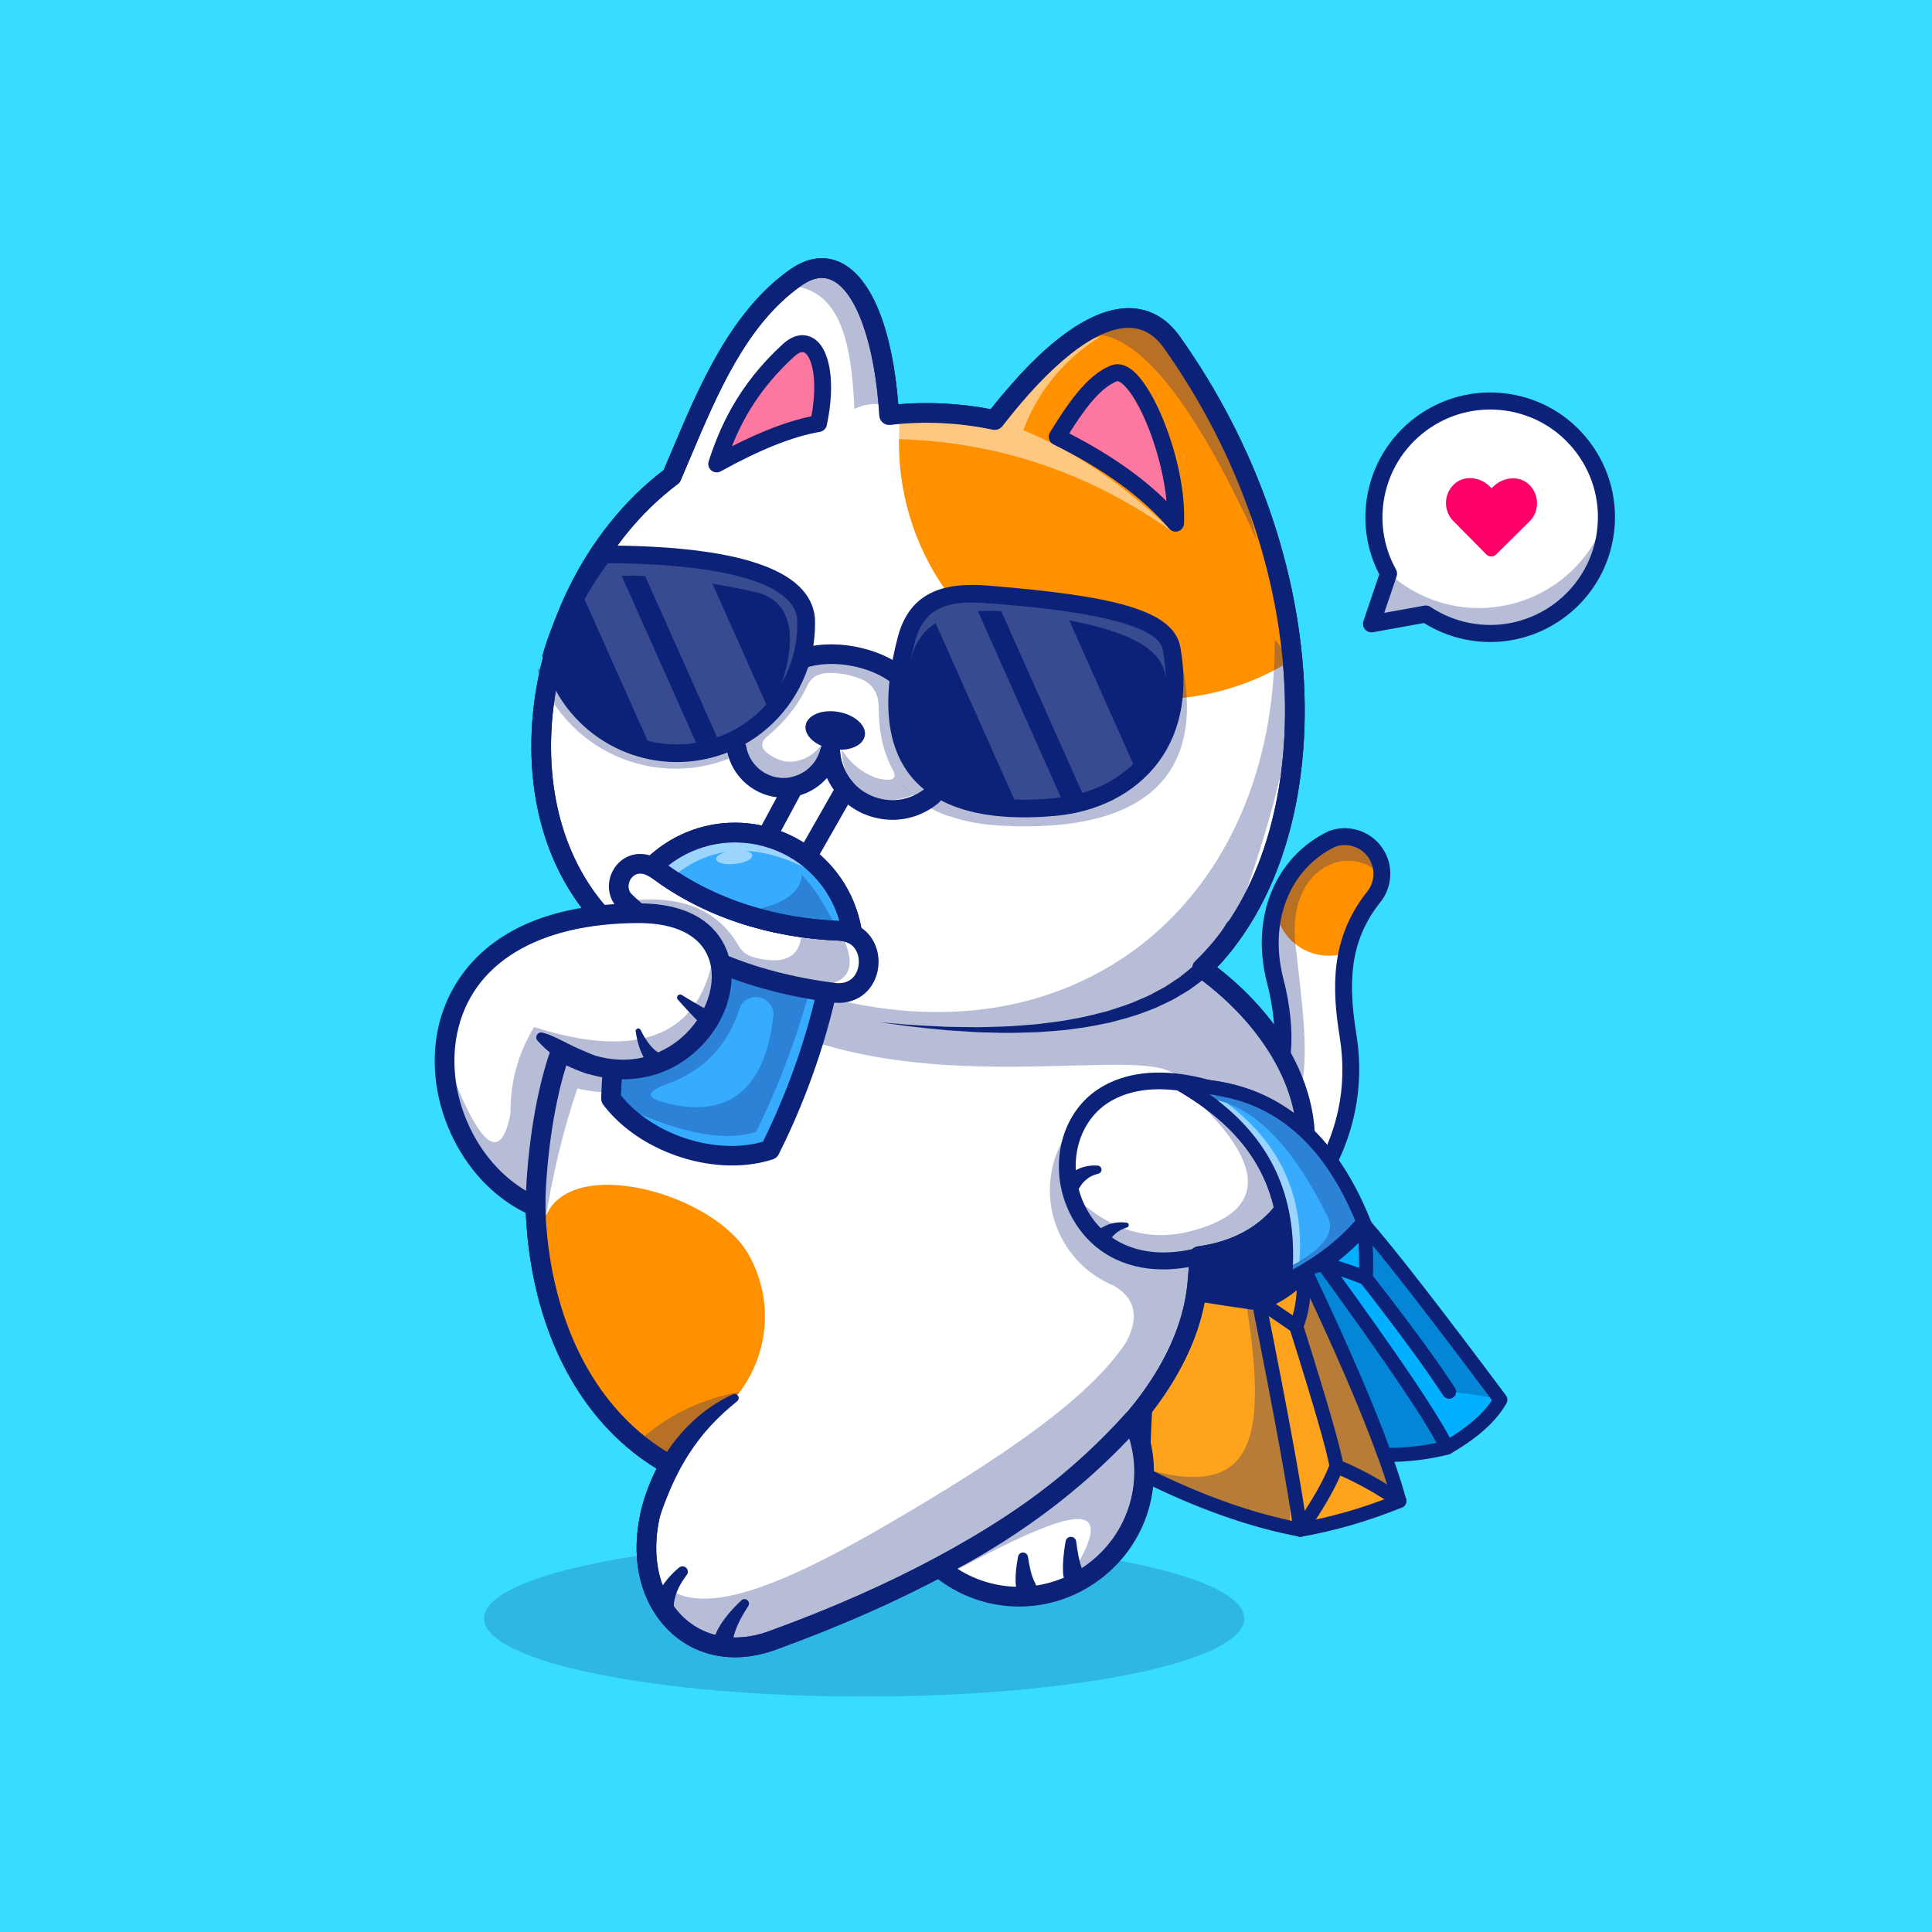<?xml version="1.0" encoding="UTF-8"?>
<svg id="Réteg_2" data-name="Réteg 2" xmlns="http://www.w3.org/2000/svg" viewBox="0 0 4000 4000">
  <defs>
    <style>
      .cls-1 {
        fill: #00b0ff;
      }

      .cls-1, .cls-2, .cls-3, .cls-4, .cls-5, .cls-6, .cls-7, .cls-8, .cls-9, .cls-10, .cls-11, .cls-12 {
        stroke-width: 0px;
      }

      .cls-1, .cls-2, .cls-3, .cls-5, .cls-7, .cls-8, .cls-9, .cls-10 {
        fill-rule: evenodd;
      }

      .cls-2, .cls-12 {
        fill: #0c2278;
      }

      .cls-3 {
        fill: #fc78a0;
      }

      .cls-4 {
        fill: #ff0068;
      }

      .cls-5 {
        fill: #ffa31d;
      }

      .cls-6 {
        fill: #37dcff;
      }

      .cls-7 {
        fill: none;
      }

      .cls-13 {
        opacity: .2;
      }

      .cls-14 {
        opacity: .18;
      }

      .cls-15 {
        opacity: .3;
      }

      .cls-16 {
        opacity: .5;
      }

      .cls-8 {
        fill: #ff9100;
      }

      .cls-9, .cls-11 {
        fill: #fff;
      }

      .cls-10 {
        fill: #37abfd;
      }
    </style>
  </defs>
  <g id="Layer_1" data-name="Layer 1">
    <g>
      <rect class="cls-6" width="4000" height="4000"/>
      <g>
        <g class="cls-13">
          <path class="cls-2" d="M1789.16,3189.21c434.64,0,786.97,72.39,786.97,161.69s-352.33,161.69-786.97,161.69-786.96-72.39-786.96-161.69,352.33-161.69,786.96-161.69"/>
        </g>
        <path class="cls-2" d="M2456.17,2593.25c7.44-19.19,14.92-32.18,22.45-39.02,203.35-20.28,316.35-25.57,339.03-15.83-31.57,36.77-60.16,63.53-85.79,80.28-15.23,4.81-27.44,8.65-36.58,11.56-68.39-20.09-148.09-32.41-239.11-36.99Z"/>
        <path class="cls-12" d="M2695.28,2650.61c-1.93,0-3.87-.28-5.74-.83-66.5-19.54-145.36-31.71-234.39-36.19-6.54-.33-12.51-3.77-16.07-9.26-3.56-5.49-4.27-12.36-1.9-18.46,8.67-22.35,17.74-37.64,27.74-46.73,3.23-2.94,7.33-4.77,11.69-5.21,310.26-30.95,337.47-19.27,349.1-14.27,5.96,2.56,10.34,7.81,11.81,14.13,1.46,6.31-.16,12.95-4.39,17.88-32.67,38.05-62.98,66.33-90.1,84.05-1.56,1.02-3.24,1.82-5.01,2.38l-11.64,3.67c-9.92,3.13-18.22,5.75-24.89,7.87-2.01.64-4.1.97-6.19.97ZM2487.84,2574.76c77.25,5.53,146.77,17,207.16,34.18,5.51-1.75,11.88-3.75,19.1-6.03l8.89-2.81c16.19-10.91,33.95-26.38,53.06-46.17-38.7-.53-119.48,3.15-287.47,19.78-.23.33-.48.68-.73,1.05Z"/>
        <path class="cls-5" d="M2388.87,2655.56c-13.3,160.74-20.98,292.6-23.02,395.58,115.53,58.1,224.33,96.77,326.39,116.01,68.07-11.83,136.4-31.66,204.99-59.52-28.79-105.18-94.2-264.9-196.22-479.21-29.21,31.42-60.93,52.93-95.21,64.57-98.65-13.82-170.95-26.28-216.93-37.41Z"/>
        <path class="cls-12" d="M2692.23,3181.7c-.9,0-1.81-.08-2.7-.25-102.93-19.41-214.03-58.88-330.23-117.31-5.01-2.51-8.12-7.69-8.01-13.29,2.03-102.75,9.79-236.14,23.06-396.48.35-4.24,2.54-8.11,5.99-10.6,3.45-2.49,7.82-3.36,11.95-2.34,44.68,10.82,116,23.14,212.03,36.65,30.62-11.06,59.54-31.08,86.02-59.57,3.28-3.53,8.09-5.21,12.87-4.48,4.77.73,8.86,3.78,10.93,8.13,101.93,214.1,168.25,376.14,197.12,481.63,1.95,7.11-1.73,14.56-8.56,17.33-69.19,28.11-139.17,48.42-207.98,60.38-.82.15-1.66.21-2.49.21ZM2380.6,3042.23c109.8,54.47,214.63,91.51,311.75,110.12,61.93-10.95,124.88-28.89,187.32-53.39-29.19-100.82-90.67-250.56-182.93-445.61-26.7,25.08-55.63,43.01-86.25,53.41-2.16.73-4.45.95-6.7.63-87.66-12.28-155.4-23.65-201.78-33.86-12,147.58-19.19,271.49-21.4,368.7Z"/>
        <path class="cls-2" d="M2463.59,2590.9c-11.93,14.31-36.85,35.87-74.72,64.66,45.98,11.14,118.28,23.6,216.93,37.41,34.27-11.63,66-33.15,95.21-64.57-37.45-16.14-116.59-28.62-237.42-37.51Z"/>
        <path class="cls-12" d="M2605.8,2713.35c-.94,0-1.89-.06-2.83-.2-98.93-13.86-172.58-26.57-218.9-37.79-7.64-1.85-13.54-7.93-15.15-15.63-1.61-7.7,1.35-15.63,7.61-20.4,45.44-34.54,63.91-52.5,71.4-61.48,4.21-5.05,10.61-7.8,17.15-7.28,124.31,9.14,204.12,21.94,243.99,39.12,6.08,2.62,10.51,8.04,11.88,14.52,1.36,6.48-.51,13.22-5.02,18.08-31.39,33.76-66.24,57.3-103.58,69.99-2.11.72-4.33,1.08-6.55,1.08ZM2435.5,2644.81c42.58,8.39,98.89,17.52,168.19,27.29,20.36-7.55,39.97-19.22,58.59-34.85-40.47-10.21-104.19-18.68-190.27-25.28-8.76,9.12-20.86,20-36.51,32.84Z"/>
        <path class="cls-1" d="M2701,2628.41c77.1,162.52,132.26,290.44,165.49,383.73,44.86.64,87.92-4.36,129.17-14.95,54.65-31.44,91.55-64.5,110.71-99.21-135.35-181.31-229.12-301.94-281.32-361.93-16.54,23.62-45.12,50.37-85.78,80.28-25.51,8.06-38.26,12.09-38.26,12.09Z"/>
        <path class="cls-12" d="M2873.99,3026.75c-2.57,0-5.13-.02-7.7-.05-6.08-.09-11.46-3.95-13.51-9.67-32.96-92.52-88.45-221.17-164.93-382.37-1.8-3.8-1.87-8.2-.19-12.06,1.68-3.85,4.95-6.8,8.96-8.06l35.96-11.36c38.17-28.25,65.26-53.63,80.55-75.48,2.57-3.67,6.69-5.95,11.16-6.19,4.47-.23,8.81,1.6,11.75,4.98,52.26,60.07,147.15,182.12,282.01,362.78,3.42,4.58,3.84,10.74,1.08,15.74-20.36,36.89-59.45,72.15-116.2,104.79-1.14.65-2.36,1.16-3.64,1.48-39.99,10.26-82.11,15.46-125.29,15.46ZM2721.3,2637.27c70.66,149.62,122.9,270.72,155.45,360.36,39.09-.21,77.17-4.93,113.38-14.05,46.87-27.19,80.04-55.63,98.76-84.69-121.97-163.25-210.4-277.39-263.27-339.82-17.86,21.08-43.47,43.81-77.72,68.99-1.29.94-2.72,1.67-4.24,2.15l-22.35,7.06Z"/>
        <path class="cls-12" d="M2995.67,3011.75c-5.47,0-10.71-3.1-13.19-8.38-24.9-53.07-110.69-180.41-254.98-378.47-4.73-6.49-3.3-15.6,3.19-20.34,6.5-4.72,15.61-3.3,20.34,3.2,147.43,202.37,231.77,327.73,257.81,383.25,3.41,7.28.28,15.95-7,19.36-2,.94-4.1,1.38-6.17,1.38Z"/>
        <path class="cls-12" d="M2692.22,3181.71c-7.2,0-13.45-5.34-14.41-12.66-10.62-80.67-39.65-239.89-86.28-473.22-1.57-7.88,3.54-15.55,11.42-17.12,7.89-1.6,15.55,3.54,17.13,11.42,46.76,233.96,75.89,393.81,86.59,475.12,1.05,7.97-4.56,15.28-12.53,16.33-.64.08-1.28.13-1.92.13Z"/>
        <path class="cls-12" d="M2692.22,3181.7c-2.9,0-5.84-.86-8.39-2.67-6.57-4.64-8.13-13.72-3.49-20.29,35.15-49.77,59.76-92.85,73.15-128.07,1.4-3.68,4.22-6.63,7.83-8.19,3.61-1.56,7.7-1.59,11.34-.09,46.04,19.04,90.76,43.71,132.93,73.31,6.58,4.62,8.17,13.7,3.55,20.28-4.62,6.58-13.7,8.17-20.28,3.55-36.3-25.48-74.54-47.13-113.87-64.48-14.97,34.58-38.75,75.02-70.87,120.49-2.84,4.01-7.33,6.16-11.9,6.16Z"/>
        <path class="cls-12" d="M2683.68,2760.61c-2.95,0-5.86-.89-8.33-2.62-16.23-11.33-42.37-29.15-77.69-52.94-6.67-4.49-8.43-13.54-3.94-20.2,4.49-6.67,13.54-8.44,20.21-3.94,25.75,17.35,46.66,31.55,62.45,42.4,7.15-24.56,10.1-55.74,8.79-93.01-.28-8.04,6-14.78,14.04-15.06,8.07-.49,14.78,6,15.06,14.03,1.79,50.83-4.01,92.06-17.23,122.57-1.74,4.01-5.18,7.03-9.39,8.22-1.3.37-2.64.55-3.97.55Z"/>
        <path class="cls-12" d="M2767.08,3050.41c-7.08,0-13.28-5.17-14.38-12.38-4.84-31.96-32.74-128.72-82.91-287.6-2.42-7.67,1.83-15.84,9.5-18.27,7.66-2.41,15.84,1.83,18.26,9.5,51.33,162.57,78.78,258.09,83.93,292,1.21,7.95-4.26,15.37-12.21,16.57-.74.11-1.47.17-2.2.17Z"/>
        <path class="cls-12" d="M2827.84,2661.04c-2.03,0-4.07-.42-5.98-1.28-18.42-8.3-47.56-18.21-86.61-29.44-7.72-2.22-12.19-10.29-9.96-18.01,2.22-7.73,10.28-12.19,18.02-9.97,28.59,8.23,52.2,15.83,70.54,22.72.25-20.25-.36-43.34-2.67-78.1-.53-8.02,5.54-14.96,13.56-15.49,7.94-.48,14.95,5.54,15.49,13.56,2.81,42.32,3.4,69.97,2.17,102.02-.19,4.84-2.77,9.27-6.88,11.82-2.34,1.45-5,2.18-7.66,2.18Z"/>
        <path class="cls-12" d="M3000.24,2896c-4.75,0-9.41-2.32-12.2-6.6-37.68-57.72-95.44-136.43-171.68-233.95-4.95-6.33-3.83-15.48,2.5-20.43,6.34-4.95,15.48-3.83,20.43,2.5,76.74,98.16,134.99,177.55,173.12,235.96,4.39,6.73,2.5,15.75-4.23,20.15-2.46,1.61-5.22,2.37-7.94,2.37Z"/>
        <g class="cls-15">
          <path class="cls-2" d="M2669.51,3162.57c10.25-214.46-20.02-372.26-90.8-473.44,45.83,282.6,24.62,421.52-212.62,350.46,102.23,63.38,203.37,104.37,303.42,122.97"/>
        </g>
        <g class="cls-15">
          <path class="cls-2" d="M2866.41,3011.9c-15.06-41.84-33.67-89-55.85-141.43-.06-.14-.13-.31-.19-.45-29.51-69.57-65.95-150.1-109.37-241.61-.43.45-.85.92-1.28,1.37,1.72,48.88-3.62,87.62-16.04,116.27,50.61,160.24,78.42,256.82,83.42,289.8,45.2,18.69,88.58,42.6,130.13,71.77-7.65-27.98-17.9-59.8-30.73-95.49-.02-.07-.06-.14-.08-.24"/>
        </g>
        <g class="cls-15">
          <path class="cls-2" d="M2995.67,2997.19c-25.39-54.12-110.84-181.07-256.4-380.86l-36.58,11.56-1.68.52c15.97,33.53,31.04,65.73,45.21,96.6,33.47,72.72,65.42,145.39,93.07,215.21.11.28.21.55.32.83,9.67,24.33,18.24,46.94,25.72,67.86.38.99.74,1.99,1.09,2.98.02.09.06.17.08.24,44.86.64,87.92-4.36,129.17-14.95"/>
        </g>
        <g class="cls-15">
          <path class="cls-2" d="M3106.38,2898c-135.35-181.31-229.12-301.96-281.32-361.95,2.97,44.74,3.9,81.56,2.77,110.44,76.95,98.42,134.39,176.76,172.4,234.95,44.58,4.41,79.97,9.9,106.15,16.56"/>
        </g>
        <path class="cls-9" d="M1386.55,3032.85c-346.87-192.66-361.37-792.08-88.37-1085.79-286.71-228.29-205.23-738.08,92.44-960.83,63.51-147.42,125.46-318.76,256.57-411.38,102.7-72.53,180.37,60.75,193.72,284.47,72.92-8.29,146.7-4.81,218.52,10.33,156.77-202.94,291.85-266.68,367.14-160.53,330.32,465.73,325.8,1044.68,62.28,1295.48,305.03,220.95,273.17,558.31-6.14,596.1-.84,21.64-2.31,42.94-4.47,63.81-26.65,239.67-303.71,523.38-880.34,732.27-193.93,70.25-339.68-135.13-211.38-363.94Z"/>
        <path class="cls-12" d="M1521.78,3431.2c-58.39,0-111.36-23.72-149.84-69.06-67.35-79.37-71.7-203.89-12.57-321.56-137.77-84.2-230.1-235.95-260.87-429.77-38.19-240.49,28.55-497.41,170.43-661.63-111.57-97.58-171.32-243.85-168.76-414.5,1.59-106.04,27.62-214.33,75.27-313.15,48.35-100.28,116.95-186.02,198.6-248.3,5.77-13.44,11.53-27.07,17.34-40.81,57-134.86,121.62-287.7,244.07-374.2,45.34-32.02,82.19-25.61,105.12-14.58,63.86,30.7,106.9,137.09,119.24,293.36,64.01-5.33,128.22-1.92,191.32,10.2,108.99-138.51,208.44-210.69,288.19-209.14,41.64.85,76.6,20.8,103.89,59.28,158.28,223.17,249.76,485.8,257.58,739.5,7.17,232.84-58.53,437.26-180.9,565.57,155.45,120.78,232.6,286.14,197.32,426.52-25.3,100.68-103.17,168.96-214.89,189.31-.9,16.53-2.17,32.74-3.78,48.38-14.48,130.23-97.72,265.34-240.75,390.9-156.91,137.73-376.58,258.33-652.91,358.44-28.25,10.23-56.25,15.25-83.09,15.25ZM1701.51,575.38c-13.23,0-27.31,5.36-42.56,16.12-112.95,79.79-172.48,220.6-230.04,356.78-6.56,15.52-13.06,30.89-19.57,46.01-1.41,3.27-3.65,6.12-6.51,8.25-156,116.74-258.81,325.85-261.91,532.74-2.49,166,57.87,306.58,169.96,395.83,4.44,3.54,7.2,8.76,7.63,14.42.42,5.66-1.53,11.24-5.4,15.4-143.48,154.36-211.92,406.94-174.36,643.49,30.04,189.17,121.56,335,257.7,410.61,4.74,2.63,8.23,7.04,9.71,12.26,1.48,5.21.82,10.8-1.83,15.53-60.41,107.72-60.92,222.72-1.31,292.96,44.68,52.66,114.95,68.31,187.97,41.86,513.8-186.13,837.92-453.55,867.02-715.36,2.05-19.86,3.52-40.9,4.36-62.35.39-9.89,7.82-18.08,17.63-19.4,103.35-13.98,175.4-72.86,197.68-161.52,32.6-129.75-46.2-285.92-200.77-397.89-4.9-3.55-7.97-9.1-8.38-15.14-.41-6.04,1.9-11.95,6.28-16.12,124.86-118.84,192.37-319.94,185.23-551.76-7.57-245.78-96.39-500.48-250.08-717.18-19.69-27.76-43.07-41.53-71.48-42.11-.62-.01-1.26-.02-1.89-.02-67.05,0-159.63,72.08-261.02,203.33-4.78,6.19-12.68,9.07-20.33,7.48-69.79-14.72-141.12-18.1-212.02-10.02-5.58.62-11.13-1.05-15.42-4.65-4.28-3.6-6.9-8.8-7.23-14.39-8.7-145.86-47.04-255.84-97.68-280.18-6.9-3.32-14.02-4.98-21.39-4.98Z"/>
        <path class="cls-8" d="M1864.54,857.05c65.19-5.14,130.84-.9,194.91,12.6,156.77-202.94,291.85-266.68,367.14-160.53,148.52,209.41,229.31,441.71,249.35,656.78-82.04,51.84-179.2,81.86-283.42,81.86-293.41,0-531.27-237.87-531.27-531.27,0-20.09,1.11-39.92,3.29-59.45"/>
        <g class="cls-16">
          <path class="cls-9" d="M2118.53,890.6s.09.03.14.04c10.99-29.54,31.58-73.79,70.12-118,31.69-36.35,64.63-60.19,89.11-75.12-26.83,3.61-78.77,14.26-131.76,51.27-58.29,40.71-86.91,91.67-98.94,116.92-39.95-11.66-80.33-19.68-121.16-23.96-39.43-2.47-79.01-1.52-118.26,2.84-4.92,21.14-8.58,42.7-10.89,64.64,231.01-6.71,441.51,57.34,631.47,192.25-100.08-97.2-203.36-167.47-309.83-210.88Z"/>
        </g>
        <path class="cls-8" d="M1386.55,3032.85c-170.64-94.78-260.78-288-275.9-494.83,11.05-9.29,20.24-21.11,27.51-35.45,69.98-106.15,342.51-26.51,411.34,94.16,54.2,95.04,43.16,213.82-27.63,297.22-52,30.87-97.11,77.15-135.33,138.9"/>
        <path class="cls-12" d="M1521.78,3431.2c-58.39,0-111.36-23.72-149.84-69.06-67.35-79.37-71.7-203.89-12.57-321.56-137.77-84.2-230.1-235.95-260.87-429.77-38.19-240.49,28.55-497.41,170.43-661.63-111.57-97.58-171.32-243.85-168.76-414.5,1.59-106.04,27.62-214.33,75.27-313.15,48.35-100.28,116.95-186.02,198.6-248.3,5.77-13.44,11.53-27.07,17.34-40.81,57-134.86,121.62-287.7,244.07-374.2,45.34-32.02,82.19-25.61,105.12-14.58,63.86,30.7,106.9,137.09,119.24,293.36,64.01-5.33,128.22-1.92,191.32,10.2,108.99-138.51,208.44-210.69,288.19-209.14,41.64.85,76.6,20.8,103.89,59.28,158.28,223.17,249.76,485.8,257.58,739.5,7.17,232.84-58.53,437.26-180.9,565.57,155.45,120.78,232.6,286.14,197.32,426.52-25.3,100.68-103.17,168.96-214.89,189.31-.9,16.53-2.17,32.74-3.78,48.38-14.48,130.23-97.72,265.34-240.75,390.9-156.91,137.73-376.58,258.33-652.91,358.44-28.25,10.23-56.25,15.25-83.09,15.25ZM1701.51,575.38c-13.23,0-27.31,5.36-42.56,16.12-112.95,79.79-172.48,220.6-230.04,356.78-6.56,15.52-13.06,30.89-19.57,46.01-1.41,3.27-3.65,6.12-6.51,8.25-156,116.74-258.81,325.85-261.91,532.74-2.49,166,57.87,306.58,169.96,395.83,4.44,3.54,7.2,8.76,7.63,14.42.42,5.66-1.53,11.24-5.4,15.4-143.48,154.36-211.92,406.94-174.36,643.49,30.04,189.17,121.56,335,257.7,410.61,4.74,2.63,8.23,7.04,9.71,12.26,1.48,5.21.82,10.8-1.83,15.53-60.41,107.72-60.92,222.72-1.31,292.96,44.68,52.66,114.95,68.31,187.97,41.86,513.8-186.13,837.92-453.55,867.02-715.36,2.05-19.86,3.52-40.9,4.36-62.35.39-9.89,7.82-18.08,17.63-19.4,103.35-13.98,175.4-72.86,197.68-161.52,32.6-129.75-46.2-285.92-200.77-397.89-4.9-3.55-7.97-9.1-8.38-15.14-.41-6.04,1.9-11.95,6.28-16.12,124.86-118.84,192.37-319.94,185.23-551.76-7.57-245.78-96.39-500.48-250.08-717.18-19.69-27.76-43.07-41.53-71.48-42.11-.62-.01-1.26-.02-1.89-.02-67.05,0-159.63,72.08-261.02,203.33-4.78,6.19-12.68,9.07-20.33,7.48-69.79-14.72-141.12-18.1-212.02-10.02-5.58.62-11.13-1.05-15.42-4.65-4.28-3.6-6.9-8.8-7.23-14.39-8.7-145.86-47.04-255.84-97.68-280.18-6.9-3.32-14.02-4.98-21.39-4.98Z"/>
        <path class="cls-2" d="M1151.46,1381.83c-8.61-11.23-6.21-27.13-2.76-40.85,16.18-64.28,46.64-124.91,88.54-176.27,2.44-2.99,5-6.01,8.38-7.86,3.82-2.09,8.31-2.47,12.65-2.79,69.07-5.09,138.58-4.32,207.52,2.3,41.77,4.01,84.13,10.41,121.85,28.81,37.72,18.4,70.62,50.56,80.9,91.25,4.71,18.62,4.54,38.2,2.01,57.25-13.12,98.55-91.63,182.08-186.15,212.93-57.88,18.89-122.93,19.56-178.43-5.49-23.28-10.51-44.41-25.22-64.54-40.94-45.76-35.74-88.9-80.38-102.02-136.94-1.76,2.99-3.53,5.98-5.29,8.96"/>
        <g class="cls-14">
          <path class="cls-9" d="M1414.38,1577.45c8.67-.4,17.37-1.18,26.1-2.42,5.45-.74,10.84-1.66,16.17-2.7l-169.48-379.89c14.45-.66,30.61-.71,48.42.02l164.12,367.88c39.29-14.36,74.25-36.96,103.06-65.54l-127.84-286.58c27.33,4.65,56.63,10.36,87.87,17.25,72.18,15.9,89.78,83.05,56.21,187.94,26.35-25.92,47.78-50.56,64.45-74.02,3.3-19.55,4.62-39.69,3.72-60.23-7.22-73.98-90-120.53-248.36-139.7l-1.93-.24-1.92-.24-1.94-.21-1.96-.24-.65-.07-1.3-.14-1.96-.24-1.97-.19-1.98-.21-1.99-.21-3.42-.35-.56-.07-2.01-.19-2.01-.21-2.01-.19-1.67-.16-.35-.02-2.05-.19-2.04-.19-2.06-.19-2.05-.16-4.13-.38-2.08-.16-2.1-.16-2.08-.19-2.11-.16-.64-.05-1.47-.12-2.12-.14-2.11-.16-2.14-.17-.43-.02-3.86-.26-2.14-.16-2.17-.14-2.17-.14-2.18-.14-4.37-.26-2.2-.14-2.2-.12-2.23-.12-2.22-.14h-.06l-2.17-.12-2.23-.12-2.25-.12-2.25-.12h-.16l-4.28-.19-.08-.02-2.26-.09-2.29-.1-2.29-.12-2.3-.09-1.18-.05-1.11-.05-2.31-.1-2.32-.07-2.32-.09-2.33-.09-1.78-.05-.56-.02-2.35-.07-2.36-.07-2.37-.07-2.37-.07c-21.54-.66-43.99-1-67.33-.88-6.92,8.81-13.59,17.7-20.01,26.68,1.92,7.35,4.12,14.64,6.6,21.85-9.23,14-17.86,28.2-25.9,42.58l155.88,349.42c18.6,4.38,37.77,6.97,57.3,7.53"/>
        </g>
        <path class="cls-9" d="M2345.4,2940.23c-109.98,122.33-243.84,223.89-401.57,304.71,92.43,77.55,226.26,80.84,322.38,7.91,96.14-72.96,129-202.7,79.19-312.62Z"/>
        <path class="cls-12" d="M2109.92,3326.19c-63.64,0-127.14-21.97-179.18-65.64-5.23-4.39-7.92-11.11-7.15-17.9.76-6.79,4.88-12.73,10.96-15.85,154.8-79.32,287.94-180.32,395.71-300.2,4.6-5.12,11.47-7.55,18.27-6.52,6.8,1.05,12.61,5.46,15.45,11.73,54.09,119.36,18.96,258.05-85.43,337.28-50.27,38.14-109.5,57.1-168.62,57.1ZM1982.11,3247.84c83.29,53.34,191.07,50.01,271.79-11.23,80.61-61.17,112.85-163.87,84.12-258.34-99.91,105.51-219.39,196.01-355.91,269.57Z"/>
        <path class="cls-12" d="M2573.55,1933.86s-7.02,10.45-19.32,28.72c-6.72,9.17-16.78,20.33-27.35,32.93-5.7,5.83-12.12,11.52-18.68,17.75-6.54,6.28-13.49,12.75-21.66,18.39-7.97,5.83-16.03,12.27-24.81,18.2-9.1,5.43-18.51,11.02-28.17,16.78-9.56,5.9-20.36,10-30.85,15.23-10.47,5.33-21.63,9.55-33.07,13.55-22.53,9.07-46.77,14.98-71.12,21.54-24.73,4.98-49.7,10.43-75.04,13.1-25.18,4.03-50.61,4.88-75.48,6.99-24.94.66-49.46,1.78-73.16,1.3-23.69-.78-46.59-.5-68.23-2.35-21.63-1.64-42.13-2.18-60.92-4.48-37.65-3.53-68.89-7.18-90.69-10.47-21.82-2.96-34.29-4.64-34.29-4.64,0,0,12.53,1.07,34.48,2.91,21.9,2.18,53.28,4.24,90.93,5.85,18.79,1.33,39.23.85,60.77,1.38,21.55.76,44.27-.69,67.73-1.09,23.47-.74,47.61-3.06,72.11-4.93,24.35-3.34,49.24-5.43,73.58-10.61,24.6-3.86,48.53-10.4,72.11-16.35,23.08-7.53,46.01-14.33,66.84-24.03,10.65-4.31,20.97-8.81,30.48-14.33,9.55-5.4,19.49-9.69,28.03-15.64,8.64-5.73,17.03-11.33,25.16-16.75,7.76-5.83,14.76-12.11,21.75-17.75,14.12-11.11,24.45-24.14,34.62-34.26,8.45-11.44,16.14-20.38,22.01-29.19,11.36-18.86,17.85-29.64,17.85-29.64,5.81-9.64,18.33-12.77,27.97-6.97,9.64,5.81,12.76,18.34,6.96,27.98-.17.29-.39.62-.57.88Z"/>
        <path class="cls-12" d="M1850.2,1417.12c-45.7-38.72-130.49-53.93-185.13-33.22l-14.44-38.11c67.98-25.76,169.32-7.71,225.92,40.23l-26.34,31.1Z"/>
        <path class="cls-2" d="M1857.11,1466.26c-7.54-42.72,5.27-86.11,17.94-127.6,6.85-22.44,13.83-45.16,26.19-65.11,12.36-19.94,30.92-37.12,53.71-42.72,11.42-2.81,23.33-2.61,35.08-2.25,121.26,3.69,242.04,23.13,358.33,57.67,16.77,4.98,33.58,10.33,48.88,18.82,8.68,4.82,17.03,10.85,22.26,19.3,4.97,8.02,6.73,17.57,8.05,26.91,10.45,74.16-2.64,152.88-43.9,215.38-41.27,62.5-112.18,106.62-187.06,107.98-18.94.34-37.83-1.93-56.77-2.61-51.35-1.84-105.29,7.61-152.4-12.9-15.56-6.78-29.59-16.57-43.5-26.29-10.95-7.65-21.98-15.38-31.13-25.11-20.85-22.18-30.02-52.58-38.55-81.8-5.85-20.04-11.69-40.09-17.54-60.13"/>
        <g class="cls-14">
          <path class="cls-9" d="M2049.33,1212.65l2.39.19,2.39.19,2.41.21,2.38.19,2.38.21,2.36.19,2.36.21,2.35.19,1.76.16.59.05,2.33.19,2.32.21,2.32.21,2.31.19,1.7.14.63.07,2.29.19,2.3.21,2.28.21,2.27.21,1.62.14.64.05,2.27.21,2.24.21,2.25.21,2.23.21,1.57.14.65.07,2.23.21,2.22.21,2.2.21,2.19.21,1.52.14.68.07,4.37.42,2.16.21,2.17.21,1.44.17.71.05,2.14.24,2.13.21,2.13.21,2.12.24,1.39.14.72.07,2.11.21,2.11.24,2.09.24,2.08.21,1.33.14.76.09,2.06.21,2.07.24,2.05.21,2.05.24,1.28.14.75.1,2.04.21,2.03.24,2,.24,2.03.24,1.22.14.77.09,2,.24,1.98.24,1.98.24,1.97.24,1.18.14.78.09,1.96.24,1.94.24,1.94.24,1.94.26,1.13.12.81.12c162.55,20.66,244.53,51.7,255.83,112.93.98,5.38,1.84,10.76,2.62,16.14-8.01,15.02-18.88,30.83-32.72,47.51-6.58-59.14-73.71-94.52-199.93-118.76l148.45,332.72c-30.61,26.92-66.99,46.2-106.33,58.26l-182.93-410.05c-17.32-.92-33.43-.92-48.38.05l187.5,420.29c-9.03,1.49-18.15,2.68-27.33,3.48-17.21,1.56-33.81,2.51-49.84,2.89h-.15l-.17-.02-5.89-.14-.96-.02-.46-.02c-3.27-.12-6.53-.24-9.75-.4l-.88-.05-.52-.02-179.02-401.26c-26.67,17.08-44.06,43.22-52.36,79.8-11.28-25.59-17.82-49.05-19.67-70.4,30.44-80.87,102.67-93.57,181.4-87.15l2.96.26Z"/>
        </g>
        <path class="cls-3" d="M2188.66,904.32c106.74,52.48,188.51,112.12,245.31,178.94,5.63-129.63-77.27-326.03-125.79-310.89-46.08,16.66-84.26,75.68-119.51,131.95Z"/>
        <path class="cls-12" d="M2433.97,1100.73c-5.03,0-9.93-2.18-13.31-6.15-54.96-64.66-135.61-123.4-239.7-174.58-4.44-2.18-7.74-6.14-9.09-10.9-1.35-4.76-.62-9.86,2-14.05,33.45-53.39,75.09-119.84,128.38-139.11.24-.09.49-.17.73-.25,8.91-2.78,23.11-3.34,40.18,9.8,51.59,39.7,113.36,201.29,108.27,318.52-.31,7.18-4.99,13.43-11.78,15.76-1.86.64-3.77.94-5.67.94ZM2213.69,897.34c82.01,42,149.53,88.98,201.47,140.13-9.2-98.34-55.87-215.48-93.31-244.29-4.87-3.75-7.65-4.24-8.35-4.16-37.17,13.84-71.27,63.32-99.81,108.32Z"/>
        <path class="cls-7" d="M2046.37,1212.39c257.27,20.99,383.32,50.04,397.33,127.15,15.16,83.5,5.72,169.46-44.79,237.63-50.51,68.17-129.77,104.44-214.27,112.05-271.65,24.43-397.28-98.02-325.81-370.32,25.77-98.21,102.89-113.4,187.54-106.51"/>
        <path class="cls-3" d="M1483.83,960.55c82.95-46.06,153.23-73.95,210.83-83.69,26.08-120.84-10.54-198.96-62.62-151.12-86.31,79.28-123.84,159.72-148.21,234.81Z"/>
        <path class="cls-12" d="M1483.83,978.01c-3.97,0-7.91-1.35-11.11-3.98-5.54-4.56-7.72-12.05-5.51-18.87,21.9-67.48,59.08-156,153-242.28,28.63-26.3,51.65-19.49,62.82-13.1,36.04,20.64,47.57,93.29,28.7,180.76-1.51,6.98-7.12,12.35-14.16,13.54-55.39,9.37-124.46,36.87-205.27,81.74-2.65,1.47-5.57,2.19-8.48,2.19ZM1661.42,729c-5.75,0-12.48,4.91-17.58,9.6-69.85,64.16-105.68,127.93-128.41,185.33,62.15-31.61,117.28-52.42,164.43-62.07,14.23-76.11.45-123.38-14.19-131.77-1.32-.76-2.75-1.09-4.25-1.09Z"/>
        <path class="cls-2" d="M1736.08,1473.98c33.85,5.99,58.23,28.05,54.46,49.26-3.76,21.18-34.22,33.53-68.06,27.53-33.83-6-58.22-28.03-54.46-49.24,3.76-21.21,34.23-33.55,68.06-27.56"/>
        <path class="cls-12" d="M1847.62,1697.34c-20.15,0-40.47-4.12-59.79-12.54-34.31-14.93-60.87-41.41-75.88-73.94-22.82,25.85-56.39,41.55-92.59,40.56-56.29-1.45-104.38-42.73-114.35-98.15-1.99-11.08,5.37-21.67,16.45-23.66,11.08-1.98,21.67,5.37,23.66,16.45,6.56,36.49,38.23,63.67,75.28,64.63,36.97.87,70.09-24.57,78.51-60.69,2.31-9.89,11.55-16.56,21.66-15.67,10.12.9,18.02,9.12,18.54,19.26,2.11,41.36,27.01,77.33,64.99,93.86,37.97,16.54,81.26,10.27,112.99-16.38,8.62-7.24,21.47-6.12,28.71,2.5,7.24,8.62,6.11,21.47-2.5,28.71-27.51,23.1-61.35,35.07-95.68,35.07Z"/>
        <path class="cls-12" d="M1421.75,3260.83c-8.07,10.64-14.95,21.85-19.7,33.35-4.77,11.48-7.29,23.17-7.24,34.32.05,11.36-9.12,20.6-20.48,20.65-11.36.05-20.6-9.12-20.65-20.48,0-1.59.17-3.13.5-4.61l.24-1.03c3.84-16.6,11.23-31.62,20.32-44.39,9.11-12.83,19.83-23.63,31.12-33.14,4.69-3.95,11.69-3.35,15.64,1.34,3.41,4.04,3.43,9.81.36,13.86l-.12.15Z"/>
        <path class="cls-12" d="M1549.15,3325.3c-8.44,12.91-16.2,26.14-22.11,39.59-5.93,13.36-9.95,27.2-10.16,39.19-.2,11.38-9.58,20.44-20.96,20.24-11.38-.2-20.44-9.58-20.24-20.96.03-1.77.28-3.48.73-5.11l.3-1.04c5.33-18.99,14.75-34.12,24.93-47.59,10.26-13.46,21.65-25.22,33.39-36.31,3.74-3.53,9.64-3.36,13.17.38,3.02,3.2,3.33,7.97,1.03,11.49l-.07.11Z"/>
        <path class="cls-12" d="M2128.27,3223.31c1.48,9.9,3.24,19.68,5.6,28.97,2.34,9.24,5.35,18.21,9.16,25.02,5.62,10.04,2.04,22.73-7.99,28.35-10.04,5.62-22.73,2.05-28.35-7.99-1.23-2.2-2.02-4.53-2.4-6.89l-.24-1.59c-1.97-12.59-1.59-23.8-.73-34.71.91-10.88,2.54-21.35,4.45-31.66,1.04-5.64,6.46-9.37,12.1-8.33,4.47.83,7.74,4.4,8.38,8.66l.02.15Z"/>
        <path class="cls-12" d="M2228.16,3191.64c1.27,10.44,2.84,20.76,4.91,30.75,2.07,9.98,4.66,19.68,8,28.37,4.1,10.65-1.21,22.6-11.86,26.7-10.65,4.1-22.6-1.21-26.7-11.86-.75-1.95-1.19-3.95-1.33-5.93l-.05-.81c-.83-12.16-.35-23.66.64-34.9,1.01-11.23,2.6-22.18,4.48-32.98,1.05-6.02,6.78-10.06,12.8-9.01,4.92.85,8.52,4.84,9.09,9.55v.11Z"/>
        <path class="cls-12" d="M1326.47,3129.93c6.31-25.68,15.36-50.82,26.78-74.96,11.36-24.17,25.33-47.22,41.53-68.58,8.13-10.65,16.93-20.8,26.13-30.52,9.37-9.56,19.11-18.73,29.46-27.13,20.62-16.87,43.2-31.15,67.16-41.92,4.24-1.91,9.23-.02,11.13,4.23,1.6,3.56.52,7.65-2.38,10l-.05.03c-19.59,15.82-37.91,32.49-54.52,50.5-3.99,4.67-8.25,9.03-12.14,13.74-3.81,4.78-7.9,9.27-11.46,14.22-7.49,9.57-14.52,19.48-21.06,29.68-13.25,20.3-24.61,41.77-34.71,63.88-10.06,22.15-18.64,45.03-26.77,68.28l-.05.14c-3.72,10.63-15.35,16.24-25.99,12.52-9.99-3.49-15.52-14.05-13.08-24.12Z"/>
        <path class="cls-2" d="M2181.35,1652.75c-246.57,22.15-351.86-77.86-287.12-324.56,20.15-76.79,78.82-85.04,149.15-79.31,59,4.83,335.07,22.34,362.23,89.99.92,2.35,1.61,4.74,2.06,7.23,13.09,72.1,6.56,148.85-38.19,209.27-44.56,60.14-114.91,90.8-188.13,97.38M1930.19,1646.66c58.71,38.29,144.65,52.41,254.44,42.55,84.5-7.61,163.76-43.88,214.27-112.05,50.52-68.17,59.96-154.13,44.79-237.63-14-77.1-140.06-106.15-397.33-127.15-84.65-6.9-161.77,8.29-187.54,106.51-6.97,26.51-12.06,51.63-15.33,75.32-16.72,121.2,14.29,205.19,86.7,252.44Z"/>
        <path class="cls-2" d="M1650.64,1281.82c5.04,127.97-88.16,239.4-215.17,256.96-124.42,17.2-241.7-60.73-274.75-180.91,21.01-69.71,54.45-133.61,97.85-191.85,97.97.45,380.03,8.36,392.07,115.79M1440.48,1575.06c30.08-4.17,58.49-12.89,84.59-25.4,75.1-36.02,131.09-103.45,152.66-183.94,7.39-27.58,10.75-56.68,9.44-86.56-9.8-100.37-158.68-150.29-446.67-149.8-.03.05-.05.07-.08.12-28.37,36.16-52.48,73.69-72.36,112.62-.2.38-.4.78-.6,1.19-18.3,36.3-33.27,74.38-44.62,113.73-.02.05-.05.12-.06.17,33.85,143.7,171.46,238.08,317.7,217.87Z"/>
        <g class="cls-15">
          <path class="cls-2" d="M1963.39,3259.84c278.85-151.72,365.48-164.11,236.07,29.62,145.1-70.14,195.35-182.78,150.74-337.95-122.65,113.07-248.11,225.12-386.81,308.33"/>
        </g>
        <g class="cls-15">
          <path class="cls-2" d="M1386.01,3033.84c38.8-61.94,87.36-112.69,145.7-152.19-101.74,19.17-168.13,63.1-219.88,111.36,33.03,19.81,53.06,30.45,74.19,40.82"/>
        </g>
        <path class="cls-9" d="M2687.43,2454.73c9,4.15,17.95,8.03,26.84,11.73,57.41-81.86,97.94-190.83,76.7-322.22-17.56-108.64-15.02-200.31,51.64-285.28,22.63-26.49,24.62-64.85,4.87-93.55-19.74-28.67-56.3-40.52-89.1-28.84-109.64,52.15-148.67,175.65-118.4,293.22,14.82,57.55,19.2,108.9,14.7,153.8,54.57,96.01,63.87,193.94,32.75,271.13Z"/>
        <path class="cls-8" d="M2788.91,1972.1c8.52-39.45,25.28-76.94,53.7-113.14,22.63-26.49,24.62-64.85,4.87-93.55-19.74-28.67-56.3-40.52-89.1-28.84-61.36,29.19-100.59,80.73-117.96,141.05,3.12,34.31,21.97,65.23,51.02,83.71,29.07,18.51,65.07,22.46,97.45,10.76h.01Z"/>
        <path class="cls-12" d="M2714.26,2483.93c-2.25,0-4.52-.43-6.69-1.34-9.65-4.01-18.63-7.93-27.45-11.99-8.46-3.9-12.38-13.75-8.89-22.4,30-74.41,18.43-167.7-31.73-255.97-1.79-3.15-2.56-6.77-2.19-10.38,4.43-44.14-.36-93.83-14.24-147.7-34.65-134.58,16.72-260.51,127.82-313.35.53-.25,1.08-.48,1.64-.68,40.19-14.3,85.16.24,109.35,35.39,24.12,35.04,21.75,82.07-5.72,114.5-63.14,80.67-64.83,166.86-47.93,271.44,19.04,117.74-8.5,233.59-79.64,335.03-3.35,4.78-8.75,7.44-14.31,7.44ZM2672.57,2179.79c48.64,88.03,62.28,181.19,38.6,259.96,58.28-90.61,79.32-189,62.55-292.72-15.91-98.44-20.24-202.77,55.15-298.85.15-.19.3-.38.46-.56,17.45-20.43,19-50.16,3.76-72.3-15.07-21.9-42.96-31.1-68.05-22.56-94.96,45.69-138.41,155.13-108.15,272.69,14.33,55.65,19.6,107.54,15.68,154.35Z"/>
        <g class="cls-15">
          <path class="cls-2" d="M2691.1,2267.81c21.1-82.17,4.95-185.79-9.08-313.17-17.69-160.69,113-212.25,178.93-141.62.85-16.49-3.59-33.27-13.47-47.6-19.74-28.67-56.3-40.52-89.1-28.84-109.64,52.15-148.67,175.65-118.4,293.22,14.82,57.55,19.2,108.9,14.7,153.8,15.98,28.1,28.09,56.37,36.42,84.21"/>
        </g>
        <g class="cls-15">
          <path class="cls-2" d="M2349.08,666.07c-55.15-7.11-84.54,1.54-88.18,25.92,96.83-2.11,210.31,139.46,340.45,424.72-52.73-221.38-136.82-371.57-252.27-450.64"/>
        </g>
        <g class="cls-15">
          <path class="cls-2" d="M1828.91,837.48c-22.6-2.72-42.62.35-60.03,9.24-5.98-150.81-34.51-248.53-134.11-255.4,113.65-71.13,178.37,10.92,194.14,246.16"/>
        </g>
        <g class="cls-15">
          <path class="cls-2" d="M1144.37,1364.53c-21.22,14.81-31.83,22.2-31.83,22.2,41.11,120.51,153.3,202.35,280.6,204.72,118.6,2.2,226.67-65.02,277.71-170.39v.02l.13-.31,1.75-3.67c7.78-14.9,21.3-22.82,40.57-23.74h.07c26.18-.71,52.19,4.57,76,15.42,19.24,11.33,29.2,29.05,29.84,53.22v5.45h.01c.69,88.26,31.38,154.63,92.35,195.45,13.21,10.61,31.24,19.71,54.08,27.27l.23-.4v-.02c30.9,10.95,66.68,17.61,107.41,19.74,291.5,15.33,417.37-99.66,376.75-323.52-11.77,197.78-140.13,295.4-385.08,292.86-150.45-32.6-221.54-130.39-213.25-293.4-70.89-44.85-131.62-55.3-182.18-31.33-35.84,113.38-139.98,191.28-258.85,193.63-118.87,2.37-226.01-71.34-266.3-183.2"/>
        </g>
        <g class="cls-15">
          <path class="cls-2" d="M1848.1,1593.49c10.69,19.59-.11,25.45-32.41,17.6l-.06-.02c-28.39-9.81-54.15-29.55-72.98-58.83,1.85,83.1,66.97,125.22,147.28,94.02-6.55-7.35-15.27-14.79-25.98-28.08-5.85-7.77-11.15-16.02-15.85-24.69M1536.24,1558.47c11.56,38.24,50.78,67.01,90.45,62.24,39.69-4.74,70.23-37.29,72.45-77.19-14.65,20.28-37.84,32.67-62.84,33.6-15.2.43-31.39-6.35-45.36-16.13-16.2-11.73-17.1-23.81-2.7-36.21-6.6,5.33-13.42,10.36-20.45,15.07-21.05,13.65-31.2,20.02-31.55,18.62Z"/>
        </g>
        <path class="cls-12" d="M2408.2,2628.19c-82.24,0-149.87-37.33-188.29-106.73-46.16-83.41-33.39-187.72,30.39-248.05,44.05-41.67,177.44-119.15,463.94,60.92l-18.59,29.58c-265.8-167.06-383.2-101.2-421.34-65.12-52.37,49.54-62.4,136.07-23.83,205.75,41.91,75.73,127.1,105.35,227.87,79.26l8.76,33.82c-27.39,7.09-53.83,10.57-78.91,10.57Z"/>
        <path class="cls-10" d="M2823.08,2529.94c-41.84,50.23-93.9,88.95-163.29,124.58,19.26-195.64-58.54-317.26-210.05-406.83,176.32-.61,298.39,96.27,373.34,282.25Z"/>
        <path class="cls-12" d="M2642.68,2679.67l2.61-26.57c17.56-178.35-45.04-299.51-202.97-392.88l-45.51-26.9,52.87-.19c.56,0,1.14,0,1.69,0,177.71,0,307.28,98.01,385.2,291.37l3.25,8.07-5.57,6.68c-41.74,50.11-95.07,90.85-167.82,128.22l-23.75,12.2ZM2503.62,2265.36c125.9,90.18,181.37,207.37,172.72,363.82,54.89-30.55,95.86-62.74,129.91-101.92-66.11-158.81-165.48-244.96-302.62-261.9Z"/>
        <path class="cls-12" d="M2268.62,2550.25c9.26-7.4,19.92-13.32,31.07-16.55,11.15-3.29,22.52-3.8,32.99-2.34,2.78.39,4.72,2.96,4.34,5.74-.29,2.05-1.76,3.64-3.62,4.18l-.11.03c-9.09,2.62-17.16,6.89-23.53,12.45-6.41,5.54-11.23,12.24-14.91,19.55-4.48,8.89-15.31,12.46-24.2,7.99-8.89-4.48-12.46-15.31-7.99-24.2,1.19-2.37,2.84-4.36,4.77-5.92l1.19-.94Z"/>
        <path class="cls-12" d="M2208.93,2435.62c8.82-7.79,19.18-14.26,30.31-18.12,11.11-3.92,22.72-5.1,33.56-4.24,4.68.38,8.18,4.48,7.8,9.16-.3,3.78-3.03,6.78-6.54,7.6l-.25.06c-8.73,2.03-16.56,5.62-22.98,10.56-6.45,4.92-11.56,11.09-15.66,18.02-4.99,8.44-15.88,11.24-24.32,6.24-8.44-4.99-11.24-15.88-6.24-24.33.96-1.62,2.14-3.03,3.47-4.22l.85-.74Z"/>
        <path class="cls-10" d="M1322.05,1890.71c87.98,75.7,242.36,131.91,389.53,162.56-29.6,131.55-76.57,245.92-117.66,327.6-111.17,36.13-258.18-12.87-328.8-106.01,1.54-85.8,20.52-213.84,56.93-384.15Z"/>
        <path class="cls-12" d="M1515.82,2412.98c-100.18,0-207.93-47.97-266.93-125.8-2.76-3.64-4.22-8.11-4.14-12.68,1.56-86.68,20.86-217.24,57.37-388.05,1.5-7.04,6.61-12.76,13.43-15.05,6.81-2.31,14.34-.83,19.8,3.86,75.68,65.12,217.89,124.21,380.4,158.06,5.35,1.11,10.02,4.33,12.98,8.92,2.96,4.59,3.95,10.18,2.75,15.5-31.98,142.16-82.55,259.16-119.33,332.29-2.45,4.86-6.73,8.54-11.91,10.22-26.55,8.63-55.16,12.72-84.41,12.72ZM1285.66,2268.05c66.25,81.92,194.78,123.76,293.94,95.87,33.58-67.84,77.43-170.87,107.42-295.09-145.61-32.42-270.79-83-351.8-141.8-30.65,147.94-47.3,262.51-49.56,341.02Z"/>
        <g class="cls-15">
          <path class="cls-2" d="M1677.6,2045.77c41.65,9.74,49.5,13.5,0,0M1601.6,2098.32c-1.21-15.95-12.59-29.31-28.17-33.01-15.61-3.72-31.82,3.13-40.07,16.87h0c-25.72,83.31-78.79,138.14-159.09,164.46l-.02.02c-2.76,1.16-5.29,2.3-7.64,3.41h0c-24.42,11.68-25.35,21.44-2.78,29.26,137.25,41.94,221.54-17.08,237.78-181.02ZM1677.49,2045.74c-27.76,103.05-64.98,202.16-111.71,297.39-67.13,22.61-165.48,2.21-295.08-61.2-1.91-2.32-3.78-4.69-5.59-7.06.07-4.27.2-8.6.37-13.08-25.51-.05-48.88-2.87-70.1-8.41-29.89,88.24-52.35,181.97-67.39,281.18-27.45-159.58-14.3-277.77,39.46-354.54,37.57,14.26,71.4,26.75,101.51,37.48l-.39-4.27c137.06-2.39,216.01-73.36,236.87-212.87,0,0,14.24,2.82,42.73,8.41l-.82,6.82c18.55,6.16,37.59,11.73,57.13,16.73,29.86,4.1,43.93,6.61,73,13.41Z"/>
        </g>
        <path class="cls-9" d="M1363.05,1802.31c-20.85-15.45-47.38-20.24-66.46-2.65-19.06,17.61-21.42,48.43-2.72,66.46,109.09,105.08,255.4,167.14,435.71,189.55,86.01,7.3,94.2-122.67,9.88-128.49-134.74-5.24-268.07-44.62-376.41-124.87Z"/>
        <path class="cls-12" d="M1736.24,2076.34c-2.76,0-5.56-.12-8.39-.36-.26-.02-.53-.05-.79-.08-186.51-23.19-337.02-88.83-447.34-195.1-12.51-12.07-19.29-28.53-19.1-46.35.2-18.82,8.27-36.96,22.13-49.76,24.57-22.63,60.84-22.14,92.42,1.25,99.45,73.66,225.68,115.46,365.07,120.88.21,0,.41.02.62.03,31.22,2.16,56.49,18.69,69.35,45.35,13.83,28.67,11.2,63.99-6.71,89.99-15.13,21.97-39.33,34.15-67.27,34.15ZM1731.67,2035.4c16.74,1.31,30-4.32,38.27-16.33,9.45-13.72,10.91-33.94,3.56-49.17-4.52-9.37-14.28-20.83-35.17-22.37-147.48-5.79-281.43-50.34-387.41-128.85h0c-5.84-4.33-26.03-17.41-40.52-4.04-5.64,5.21-8.93,12.59-9.01,20.24-.05,4.59,1.06,11.19,6.63,16.56,103.74,99.94,246.29,161.83,423.66,183.95Z"/>
        <path class="cls-10" d="M1764.68,1933.62c-13.3-91.46-76.92-167.64-164.53-197.04-87.61-29.4-184.31-7.01-250.09,57.89,4.49,2.13,8.86,4.78,13,7.84,108.34,80.25,241.67,119.63,376.41,124.87,9.61.66,18.01,2.94,25.22,6.44Z"/>
        <path class="cls-12" d="M1764.67,1954c-3.03,0-6.08-.68-8.9-2.05-5.05-2.45-10.92-3.94-17.43-4.42-147.48-5.79-281.44-50.34-387.42-128.85-3.12-2.31-6.36-4.27-9.61-5.81-6.01-2.85-10.24-8.45-11.35-15.01-1.11-6.55,1.05-13.24,5.78-17.91,71.67-70.7,175.45-94.73,270.89-62.7,95.44,32.03,163.72,113.81,178.21,213.43,1.09,7.47-2.04,14.93-8.14,19.38-3.55,2.6-7.78,3.93-12.03,3.93ZM1383.57,1792.03c97.61,69.51,219.9,109.1,354.54,114.7-20.16-70.59-73.43-126.99-144.46-150.83-72.6-24.36-150.93-10.4-210.09,36.13Z"/>
        <path class="cls-9" d="M1670.71,1773.97l80.16-140.65c-18.96-21.47-30.59-49.05-32.1-78.69-8.85,37.96-38.85,66.39-75.63,74.26l-55.84,103.76c4.3,1.18,8.59,2.49,12.85,3.93,25.83,8.67,49.58,21.4,70.56,37.39Z"/>
        <path class="cls-12" d="M1670.71,1794.35c-4.43,0-8.77-1.44-12.35-4.17-19.54-14.89-41.3-26.43-64.69-34.28-3.79-1.28-7.74-2.49-11.78-3.61-5.98-1.65-10.89-5.93-13.33-11.63-2.44-5.71-2.15-12.21.79-17.67l55.83-103.76c2.83-5.27,7.84-9.02,13.68-10.27,29.6-6.33,53.17-29.47,60.05-58.96,2.31-9.89,11.55-16.55,21.66-15.67,10.11.9,18.02,9.11,18.54,19.26,1.25,24.39,10.85,47.91,27.03,66.24,5.77,6.53,6.74,16.01,2.43,23.58l-80.16,140.65c-2.91,5.11-7.88,8.71-13.64,9.88-1.35.28-2.71.41-4.06.41ZM1616.76,1720.89c16.54,6.3,32.36,14.21,47.27,23.64l62.3-109.33c-5.53-7.69-10.3-15.89-14.27-24.45-14.56,16.58-33.62,29.1-55.21,35.63l-40.1,74.51Z"/>
        <path class="cls-9" d="M1108.62,2498.11c1.11-96.58,18.35-227.87,52.11-321.79,293.18,170.22,492.84-286.44,161.31-285.61-526.23,1.28-465.93,498.74-213.43,607.4Z"/>
        <path class="cls-12" d="M1108.62,2518.5c-2.73,0-5.47-.55-8.05-1.66-67.89-29.22-125.31-85.55-161.69-158.62-35.99-72.29-47.48-152.79-32.35-226.68,16.03-78.27,88.6-260.4,415.48-261.2h.97c127.21,0,169.06,62.58,182.7,99.95,25.02,68.56-4.33,155.68-71.37,211.85-72.28,60.55-168.73,68.75-261.89,23.49-28.64,91.61-42.46,210.4-43.41,292.73-.08,6.81-3.56,13.13-9.27,16.85-3.35,2.18-7.22,3.3-11.11,3.3ZM1322.93,1911.09h-.84c-209.08.51-346,83.83-375.65,228.61-25.5,124.52,37.47,263.8,142.73,325.73,3.82-85.44,19.07-203.35,52.38-296.01,2.05-5.69,6.51-10.18,12.19-12.25,5.68-2.07,11.99-1.51,17.22,1.52,121.45,70.5,206.31,18.02,237.15-7.81,53.28-44.64,78.21-114.72,59.26-166.63-17.22-47.2-68.51-73.16-144.45-73.16Z"/>
        <path class="cls-12" d="M1215.21,2222.83c-20.26-6.86-39.03-16.68-56.06-28.31-8.57-5.74-16.74-11.94-24.46-18.57-7.76-6.58-14.99-13.71-21.76-21.21-3.8-4.21-3.46-10.71.75-14.51,2.7-2.44,6.34-3.17,9.61-2.28l2.66.75c9.97,2.82,18.7,6.73,27.22,10.71,8.52,3.96,16.51,8.44,24.73,12.36,8.13,4.04,16.28,7.84,24.43,11.4,8.11,3.67,16.24,7.09,24.41,10.55l2.88,1.22c10.31,4.36,15.13,16.26,10.77,26.57-4.16,9.83-15.23,14.64-25.18,11.3Z"/>
        <path class="cls-12" d="M1326.2,2132.19c5.69,11.41,12.07,22.38,19.65,31.53,7.46,9.18,16.37,16.26,24.85,19,9.4,3.03,14.57,13.12,11.53,22.52-3.04,9.4-13.12,14.57-22.52,11.53-2.06-.66-3.92-1.67-5.53-2.93l-1.55-1.23c-6.77-5.34-12.16-11.56-16.44-17.96-4.3-6.41-7.48-13.05-10.11-19.67-5.21-13.26-7.99-26.55-9.99-39.69-.44-2.92,1.56-5.64,4.48-6.09,2.35-.36,4.57.87,5.58,2.89l.05.1Z"/>
        <path class="cls-12" d="M1411.47,2059.9c10.94,6.75,21.91,13.41,32.93,19.82,10.99,6.36,22.14,12.66,32.99,17.82,8.81,4.19,12.56,14.73,8.37,23.54-4.19,8.81-14.73,12.56-23.54,8.37-1.57-.74-2.97-1.69-4.2-2.79l-.23-.21c-10.23-9.24-19.23-18.63-28.21-28.12-8.93-9.49-17.63-19.09-26.24-28.73-2.35-2.63-2.12-6.67.51-9.03,2.16-1.93,5.28-2.11,7.62-.66Z"/>
        <g class="cls-15">
          <path class="cls-2" d="M2390.28,2615.63c-180.51-52.32-225.92-158.44-136.24-318.4-68.79,54.95-96.87,146.45-70.73,230.52,19.16,61.6,64.55,109.99,122,133.9h0c45.51,25.97,54.15,65.21,25.97,117.76-74.89,113.16-247.14,233.86-505.21,383.23-285.92,165.5-440.12,200.36-490.68,58.9,15.01,191.92,150.07,232.39,405.17,121.36,498.93-242.92,744.71-478.65,737.35-707.15-4.52-32.91-33.73-39.62-87.64-20.12"/>
        </g>
        <g class="cls-15">
          <path class="cls-2" d="M2652.24,2500.3c-28.28-113.12-100.55-199.63-216.8-259.52,187.94,159.34,196.7,265.97,27.98,308.69-92.23,23.34-173.67-7.34-247.4-80.51,96.71,170.17,242.12,180.6,436.22,31.35"/>
        </g>
        <g class="cls-15">
          <path class="cls-2" d="M2777.41,2581.4c23.89-16.92,39.78-32.04,47.66-45.35-10.57-35.49-39.52-87.1-86.86-154.84-80.09-95.99-162.7-131.98-247.84-107.95,95.23,6.33,181.91,89.37,260.05,249.12,13.29,32.2-13.78,65.75-81.18,100.73-.12,27.01,35.33,11.68,106.33-45.97l1.85,4.27Z"/>
        </g>
        <g class="cls-15">
          <path class="cls-2" d="M1659.59,2041.43c106.86,4.29,117.1-38.01,79.86-114.25-26.61-1.02-53.17-3.41-79.51-7.16,1.49,58.07-30.47,79.07-95.88,62.93h-.01l-.13-.02-.62-.16-.74-.16-.73-.21c-14.36-3.89-25-11.61-31.91-23.17l-.05-.07-.31-.52-.34-.59h0c-44.44-76.75-122.89-107.41-235.38-91.91,8.8,8.46,17.84,16.66,27.13,24.6h1.06c101.1-.26,152.82,42.06,167.52,96.13.7,2.58,1.32,5.17,1.85,7.8,32.4,13.62,66.53,25.26,102.36,34.88,4.94,1.35,9.92,2.63,14.91,3.88,8.77.78,42.12,7.68,50.91,8.03"/>
        </g>
        <g class="cls-15">
          <path class="cls-2" d="M1653.5,1763.12c-2.47-1.82-5-3.65-7.57-5.47,1.93,3.67,3.65,7.27,5.18,10.8.67-1.87,1.48-3.65,2.39-5.33M1533.34,1888.11c73.5,21.11,140.02,33.03,199.58,35.8-26.56-53.88-50.86-91.27-72.89-112.19-3.15,40.42-45.39,65.89-126.69,76.39Z"/>
        </g>
        <g class="cls-16">
          <path class="cls-9" d="M1356.38,1788.45c10.4,16.11,20.95,26.56,31.63,31.35,35.36-31.13,73.76-49.76,115.18-55.89-12.68,3.58-21.15,9.36-20.54,14.95.82,7.65,18.28,12.04,39,9.81,20.71-2.23,36.83-10.24,36.02-17.89-.44-4.05-5.57-7.2-13.38-8.91,51.36,2.28,106.97,22.04,166.82,59.31-105.69-117.69-223.93-128.59-354.73-32.72"/>
        </g>
        <path class="cls-12" d="M1764.67,1954c-3.03,0-6.08-.68-8.9-2.05-5.05-2.45-10.92-3.94-17.43-4.42-147.48-5.79-281.44-50.34-387.42-128.85-3.12-2.31-6.36-4.27-9.61-5.81-6.01-2.85-10.24-8.45-11.35-15.01-1.11-6.55,1.05-13.24,5.78-17.91,71.67-70.7,175.45-94.73,270.89-62.7,95.44,32.03,163.72,113.81,178.21,213.43,1.09,7.47-2.04,14.93-8.14,19.38-3.55,2.6-7.78,3.93-12.03,3.93ZM1383.57,1792.03c97.61,69.51,219.9,109.1,354.54,114.7-20.16-70.59-73.43-126.99-144.46-150.83-72.6-24.36-150.93-10.4-210.09,36.13Z"/>
        <g class="cls-15">
          <path class="cls-2" d="M1057.07,2304.7c-1.01-61.91,14.63-121.41,48.62-178.33,221.7,70.49,351.04,16.14,373.69-164.89,32.31,211.88-74.52,285.21-320.5,220.03-40.13,112.48-56.89,218.01-50.27,316.6-117.17-50.42-192.93-184.53-187.94-313.97,69.98,189.96,115.46,230.14,136.4,120.56"/>
        </g>
        <g class="cls-15">
          <path class="cls-2" d="M2672.31,1436.99c-4.12-60.45-15.14-97.72-33.08-111.81,1.93,535.47-399.58,872.9-917.33,741.98-6.04-.76-12.04-1.56-18-2.39-.08.33-.17.69-.25,1.04.7.21.7.28-.02.14-6.94,30.73-14.83,60.52-23.36,89.19,362.38,119.35,791.24-17.01,761.8,104.04,43.21,3.17,117.6,13.86,153.92,29.55,37.21,16.09,70.87,38.67,101.08,67.62-1.26-25.02-5.78-50.85-13.64-77.05-8.33-27.87-20.41-56.13-36.42-84.21-35.27-62.1-89.51-123.38-164.01-177.68-.59-.45-1.2-.88-1.8-1.3,20.51-19.52,48.25-49.19,62.72-73.43-.54.66,133.64-332.6,128.4-505.68"/>
        </g>
        <g class="cls-16">
          <path class="cls-9" d="M2677.79,2475.58c-21.36-74.92-67.43-138.92-138.23-191.95-16.13-5.81-32.54-9.26-49.2-10.38,35.36,24,65.38,51.23,90.06,81.67,34.76,41.84,59.05,89.66,71.82,145.36.82,3.53,1.59,7.08,2.3,10.71,1.78,8.93,3.27,18.08,4.47,27.44,3.15,24.5,4.3,50.4,3.35,77.88-.06,1.66-.13,3.34-.2,5-.47,10.83-1.26,21.89-2.37,33.19,11.77-6.02,23.03-12.18,33.83-18.43,2.1-1.21,4.15-2.42,6.21-3.63.81-.5,1.62-.97,2.43-1.47,3.41-2.04,6.78-4.1,10.08-6.16,23.37-14.64,44.44-30.07,63.62-46.77l-.39-.92c-29.33,23.81-52.59,40.4-69.78,49.78-1.52.81-2.97,1.59-4.38,2.3-.57.28-1.11.54-1.66.81-.14.07-.3.14-.44.21-20.1,9.62-30.13,7.25-30.07-7.13,2.17-1.14,4.29-2.25,6.37-3.37,5.21-2.82,10.16-5.61,14.84-8.39,1.87-25.94,1.54-50.89-.97-74.87-2.22-21.04-6.1-41.35-11.68-60.9"/>
        </g>
        <path class="cls-12" d="M2642.68,2679.67l2.61-26.57c17.56-178.35-45.04-299.51-202.97-392.88l-45.51-26.9,52.87-.19c.56,0,1.14,0,1.69,0,177.71,0,307.28,98.01,385.2,291.37l3.25,8.07-5.57,6.68c-41.74,50.11-95.07,90.85-167.82,128.22l-23.75,12.2ZM2503.62,2265.36c125.9,90.18,181.37,207.37,172.72,363.82,54.89-30.55,95.86-62.74,129.91-101.92-66.11-158.81-165.48-244.96-302.62-261.9Z"/>
        <g>
          <path class="cls-11" d="M2874.84,1187.58c-24.69-44.44-35.59-97.01-27.74-151.21,19.06-131.55,141.14-222.74,272.69-203.68,131.55,19.06,222.74,141.14,203.68,272.69-19.06,131.55-141.14,222.74-272.69,203.68-36.59-5.3-70.04-18.59-98.88-37.82l-112.32,20.33,35.25-103.99Z"/>
          <g class="cls-16">
            <path class="cls-11" d="M3113.15,878.5c-122.88-17.8-237.48,60.61-267.58,178.25.32-8.48,1.04-17.02,2.29-25.6,19.06-131.55,141.14-222.74,272.69-203.68,131.55,19.06,222.74,141.14,203.68,272.69-1.25,8.62-2.97,17.06-5.07,25.32,4.58-121.39-83.08-229.16-206-246.97Z"/>
          </g>
          <path class="cls-12" d="M3085.45,1329.23c-12.28,0-24.7-.88-37.2-2.69-35.95-5.21-69.58-17.54-100.08-36.68l-105.45,19.08c-6.15,1.13-12.44-1.11-16.52-5.84-4.08-4.74-5.36-11.28-3.35-17.2l32.79-96.73c-24.82-48.01-33.82-101.54-26.03-155.32,20.42-140.97,151.69-239.07,292.69-218.63,68.29,9.89,128.64,45.79,169.93,101.07,41.29,55.28,58.58,123.33,48.69,191.63-18.61,128.47-129.31,221.31-255.49,221.32ZM2951.9,1253.58c3.46,0,6.88,1.02,9.79,2.97,27.68,18.45,58.5,30.24,91.62,35.04,121.72,17.63,235.05-67.04,252.68-188.74,8.54-58.95-6.39-117.7-42.04-165.43-35.65-47.72-87.75-78.71-146.7-87.25-121.71-17.64-235.05,67.04-252.68,188.74-7.05,48.69,1.83,97.14,25.7,140.1,2.42,4.35,2.89,9.53,1.29,14.24l-25.63,75.61,82.82-14.99c1.05-.19,2.1-.28,3.14-.28Z"/>
          <g class="cls-15">
            <path class="cls-12" d="M2873.58,1185.21c63.55,58.45,153.27,86.62,244.31,67.93,100.96-20.72,177.75-93.75,208.07-185,.12,12.27-.68,24.71-2.49,37.23-19.06,131.55-141.14,222.74-272.69,203.68-36.59-5.3-70.04-18.59-98.88-37.82l-112.32,20.33,35.25-103.99c-.43-.78-.83-1.58-1.25-2.37Z"/>
          </g>
          <path class="cls-4" d="M3009.55,1003.54h0c20.94-20.72,54.69-16.8,75.4,4.14l3.22,3.26,3.26-3.22c20.94-20.72,54.73-24.27,75.44-3.33h0c20.72,20.94,20.53,54.71-.41,75.42l-3.26,3.22-65.83,65.13c-5.52,5.46-14.42,5.41-19.88-.11l-65.13-65.83-3.22-3.26c-20.72-20.94-20.53-54.71.41-75.42Z"/>
        </g>
      </g>
    </g>
  </g>
</svg>